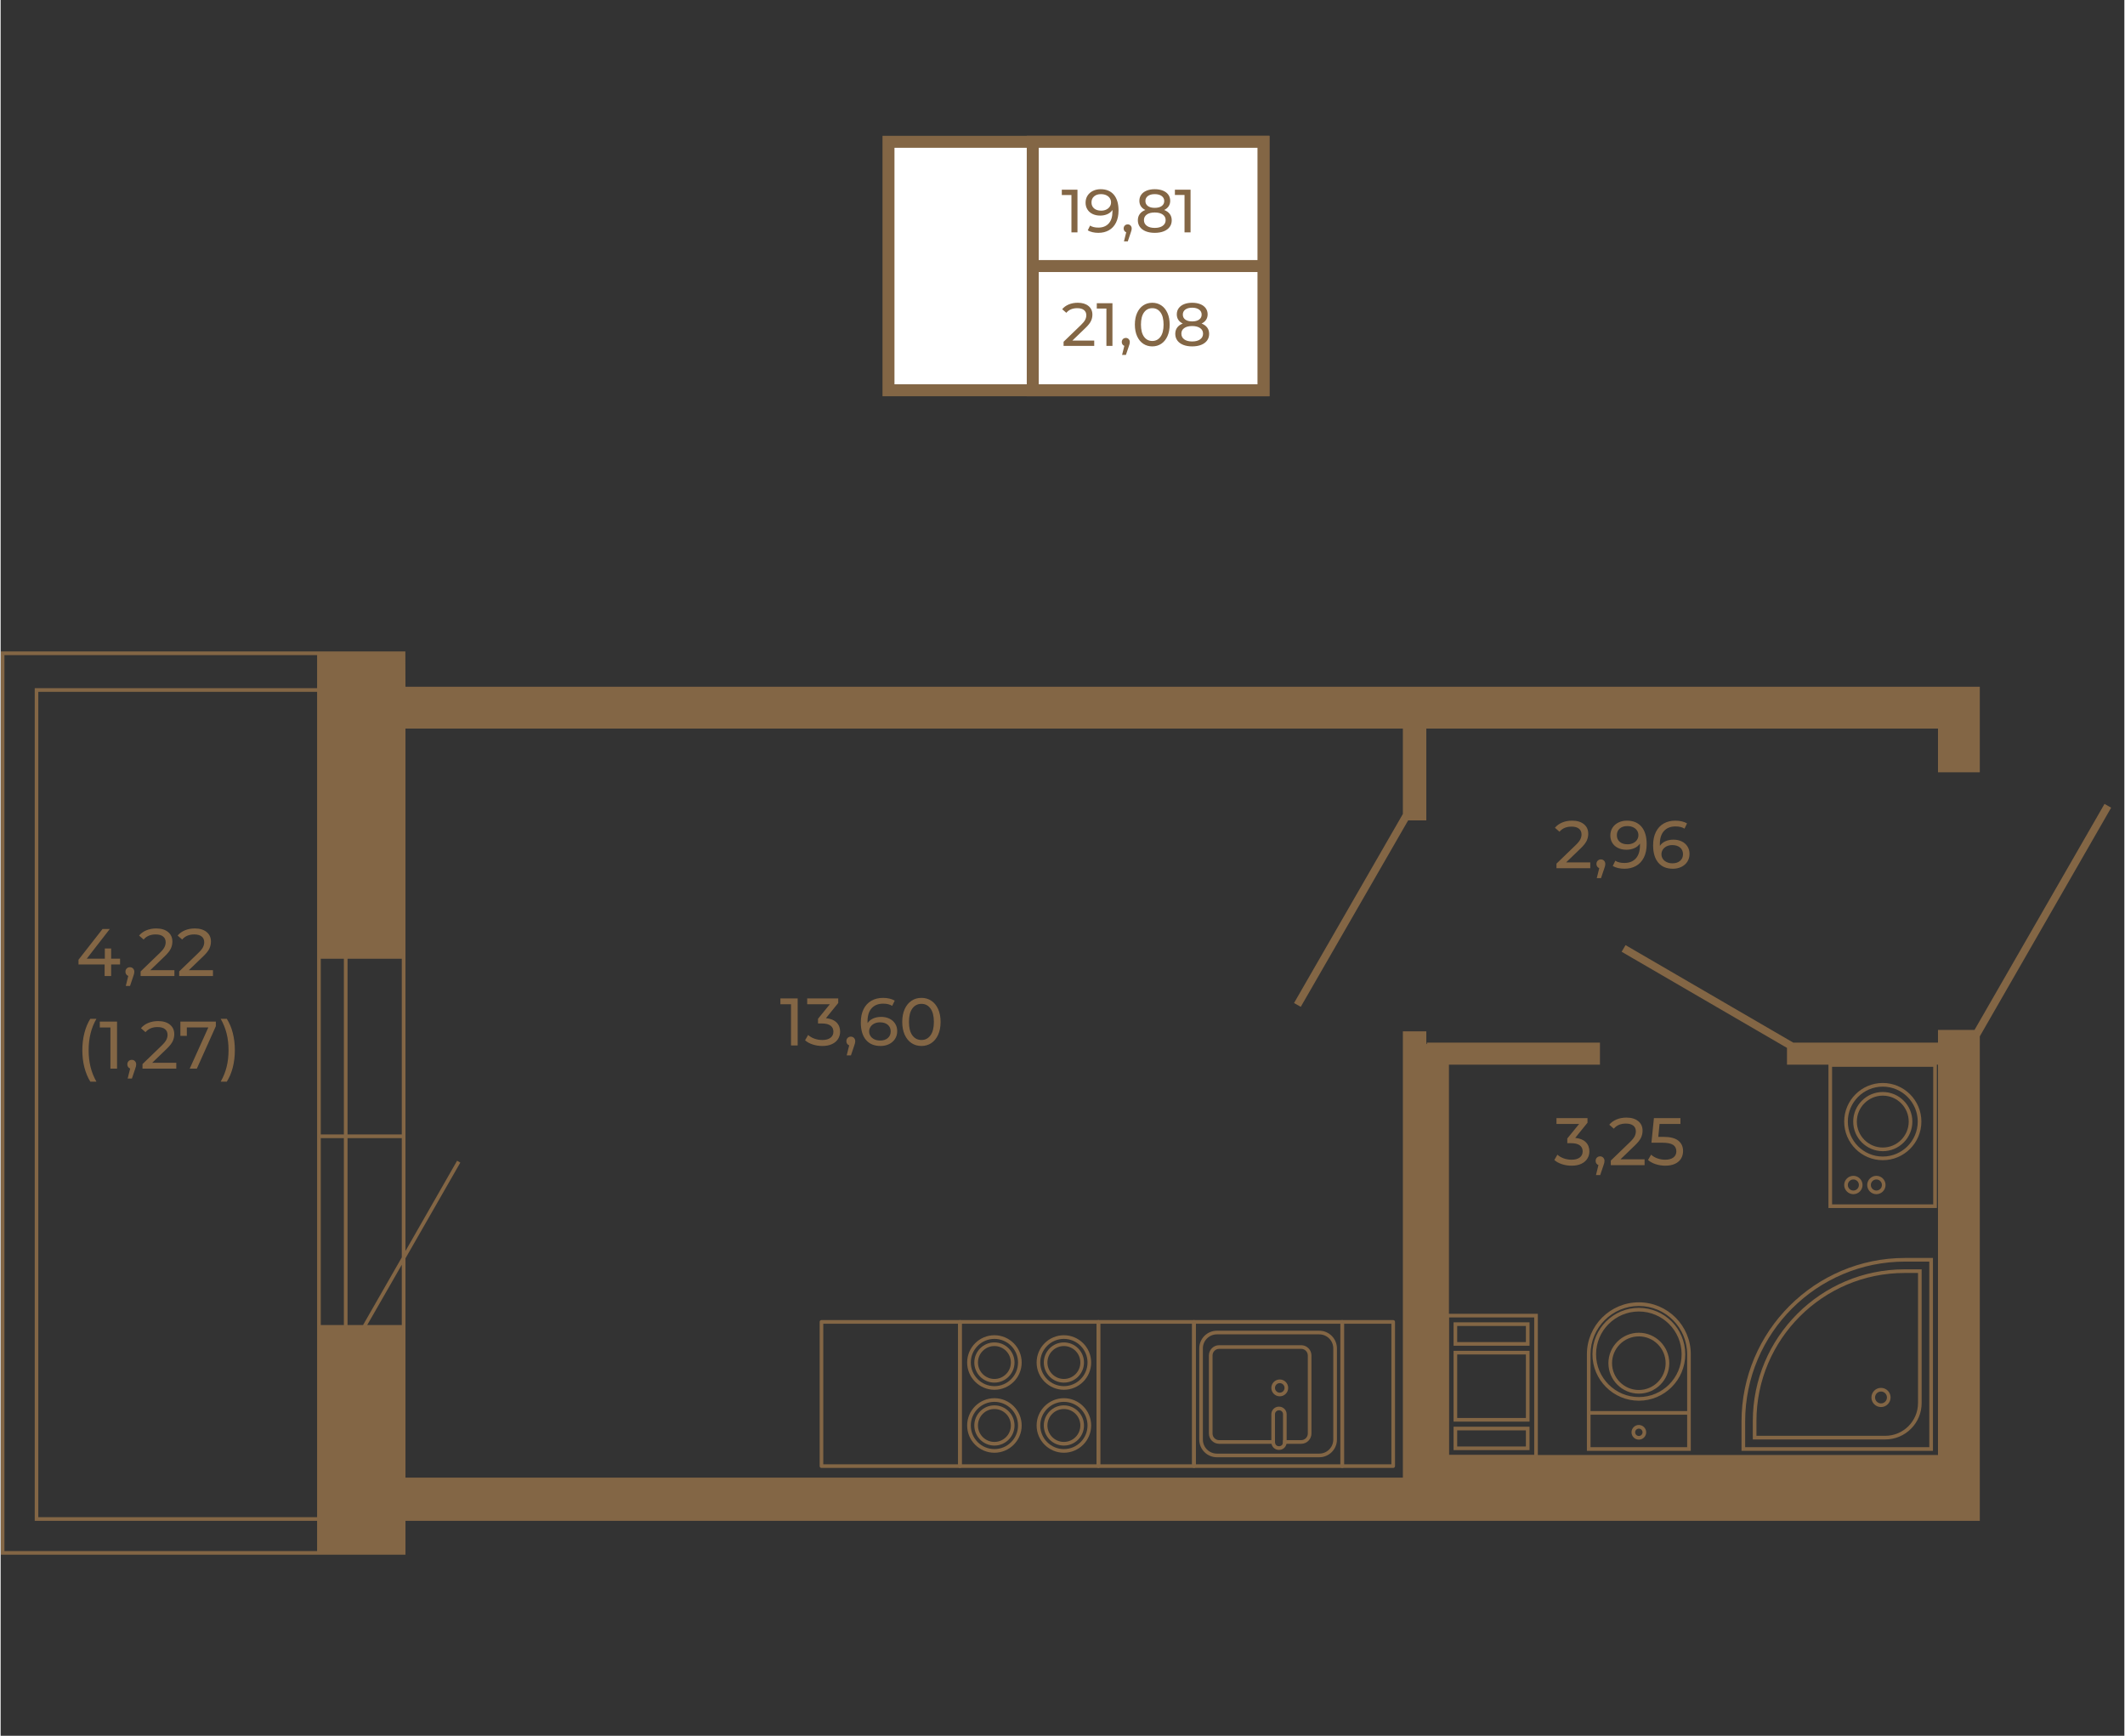 <?xml version="1.0" encoding="UTF-8"?>
<!DOCTYPE svg PUBLIC "-//W3C//DTD SVG 1.1//EN" "http://www.w3.org/Graphics/SVG/1.1/DTD/svg11.dtd">
<!-- Creator: CorelDRAW 2020 (64-Bit) -->
<svg xmlns="http://www.w3.org/2000/svg" xml:space="preserve" width="671px" height="548px" version="1.1" style="shape-rendering:geometricPrecision; text-rendering:geometricPrecision; image-rendering:optimizeQuality; fill-rule:evenodd; clip-rule:evenodd"
viewBox="0 0 4720.31 3857.33"
 xmlns:xlink="http://www.w3.org/1999/xlink"
 xmlns:xodm="http://www.corel.com/coreldraw/odm/2003">
 <rect x="0" y="0" width="4720.31" height="3857.33" fill="#333333" stroke="none"/>
 <defs>
  <style type="text/css">
   <![CDATA[
    .str0 {stroke:#836645;stroke-width:26.6;stroke-miterlimit:10}
    .fil0 {fill:none}
    .fil2 {fill:none;fill-rule:nonzero}
    .fil3 {fill:#836645;fill-rule:nonzero}
    .fil1 {fill:white;fill-rule:nonzero}
   ]]>
  </style>
 </defs>
 <g id="Слой_x0020_1">
  <polygon class="fil0" points="0,0 4720.31,0 4720.31,3857.33 0,3857.33 "/>
  <g id="_2614907664016">
   <polygon class="fil1 str0" points="2806.86,867.28 1973.39,867.28 1973.39,315.16 2806.86,315.16 "/>
   <polygon class="fil1 str0" points="2806.86,867.28 2294.03,867.28 2294.03,315.16 2806.86,315.16 "/>
   <line class="fil2 str0" x1="2294.03" y1="591.22" x2="2807.22" y2= "591.22" />
  </g>
  <path class="fil3" d="M2430.67 756.91l0 11.78 -68.12 0 0 -9.21 38.6 -37.24c4.69,-4.51 7.85,-8.42 9.48,-11.72 1.62,-3.29 2.44,-6.61 2.44,-9.95 0,-4.97 -1.74,-8.83 -5.22,-11.58 -3.47,-2.75 -8.46,-4.13 -14.96,-4.13 -10.48,0 -18.56,3.43 -24.24,10.29l-9.21 -7.99c3.7,-4.51 8.55,-8.03 14.55,-10.56 6.01,-2.53 12.71,-3.79 20.12,-3.79 9.93,0 17.83,2.37 23.7,7.11 5.87,4.74 8.8,11.17 8.8,19.3 0,5.05 -1.08,9.84 -3.25,14.35 -2.17,4.52 -6.28,9.66 -12.33,15.44l-28.98 27.9 48.62 0zm40.5 -83.02l0 94.8 -13.41 0 0 -83.02 -21.4 0 0 -11.78 34.81 0zm29.79 77.06c2.53,0 4.63,0.88 6.3,2.64 1.67,1.76 2.5,3.95 2.5,6.57 0,1.36 -0.15,2.66 -0.47,3.93 -0.32,1.26 -0.93,3.2 -1.83,5.82l-6.36 18.83 -8.54 0 5.01 -20.18c-1.71,-0.64 -3.09,-1.69 -4.13,-3.18 -1.04,-1.49 -1.55,-3.23 -1.55,-5.22 0,-2.71 0.85,-4.92 2.57,-6.64 1.71,-1.71 3.88,-2.57 6.5,-2.57zm58.78 18.83c-7.5,0 -14.16,-1.92 -19.98,-5.76 -5.82,-3.84 -10.41,-9.41 -13.74,-16.73 -3.35,-7.31 -5.02,-15.98 -5.02,-26 0,-10.02 1.67,-18.69 5.02,-26 3.33,-7.32 7.92,-12.89 13.74,-16.73 5.82,-3.83 12.48,-5.75 19.98,-5.75 7.4,0 14.01,1.92 19.84,5.75 5.82,3.84 10.4,9.41 13.74,16.73 3.35,7.31 5.02,15.98 5.02,26 0,10.02 -1.67,18.69 -5.02,26 -3.34,7.32 -7.92,12.89 -13.74,16.73 -5.83,3.84 -12.44,5.76 -19.84,5.76zm0 -12.06c7.58,0 13.65,-3.11 18.21,-9.34 4.56,-6.23 6.84,-15.26 6.84,-27.09 0,-11.83 -2.28,-20.86 -6.84,-27.09 -4.56,-6.23 -10.63,-9.34 -18.21,-9.34 -7.68,0 -13.8,3.11 -18.35,9.34 -4.56,6.23 -6.84,15.26 -6.84,27.09 0,11.83 2.28,20.86 6.84,27.09 4.55,6.23 10.67,9.34 18.35,9.34zm109.56 -38.73c5.42,2.08 9.57,5.06 12.46,8.94 2.89,3.88 4.33,8.53 4.33,13.95 0,5.69 -1.53,10.63 -4.6,14.83 -3.07,4.2 -7.45,7.42 -13.14,9.68 -5.69,2.26 -12.37,3.39 -20.04,3.39 -7.58,0 -14.2,-1.13 -19.84,-3.39 -5.64,-2.26 -10,-5.48 -13.07,-9.68 -3.07,-4.2 -4.61,-9.14 -4.61,-14.83 0,-5.42 1.43,-10.07 4.27,-13.95 2.84,-3.88 6.98,-6.86 12.39,-8.94 -4.33,-2.08 -7.63,-4.83 -9.88,-8.26 -2.26,-3.43 -3.39,-7.49 -3.39,-12.19 0,-5.24 1.42,-9.8 4.27,-13.68 2.84,-3.88 6.84,-6.86 11.98,-8.94 5.15,-2.07 11.11,-3.11 17.88,-3.11 6.86,0 12.89,1.04 18.08,3.11 5.19,2.08 9.21,5.06 12.05,8.94 2.85,3.88 4.27,8.44 4.27,13.68 0,4.6 -1.15,8.64 -3.46,12.12 -2.3,3.48 -5.62,6.25 -9.95,8.33zm-20.99 -35.21c-6.41,0 -11.47,1.37 -15.17,4.13 -3.7,2.75 -5.55,6.48 -5.55,11.17 0,4.7 1.83,8.4 5.48,11.11 3.66,2.7 8.74,4.06 15.24,4.06 6.59,0 11.76,-1.36 15.5,-4.06 3.75,-2.71 5.63,-6.41 5.63,-11.11 0,-4.69 -1.92,-8.42 -5.76,-11.17 -3.84,-2.76 -8.96,-4.13 -15.37,-4.13zm0 75.03c7.49,0 13.41,-1.56 17.74,-4.68 4.33,-3.11 6.5,-7.33 6.5,-12.66 0,-5.24 -2.17,-9.37 -6.5,-12.39 -4.33,-3.03 -10.25,-4.54 -17.74,-4.54 -7.49,0 -13.37,1.51 -17.61,4.54 -4.24,3.02 -6.36,7.15 -6.36,12.39 0,5.33 2.12,9.55 6.36,12.66 4.24,3.12 10.12,4.68 17.61,4.68z"/>
  <path class="fil3" d="M2393.43 421.55l0 94.8 -13.41 0 0 -83.02 -21.4 0 0 -11.78 34.81 0zm51.46 -1.09c12.73,0 22.55,4.11 29.46,12.33 6.91,8.21 10.36,19.86 10.36,34.94 0,10.56 -1.87,19.57 -5.62,27.02 -3.75,7.45 -8.99,13.09 -15.71,16.93 -6.73,3.83 -14.56,5.75 -23.5,5.75 -4.6,0 -8.94,-0.47 -13,-1.42 -4.06,-0.95 -7.59,-2.32 -10.57,-4.13l5.15 -10.56c4.61,2.98 10.7,4.47 18.28,4.47 9.85,0 17.54,-3.05 23.1,-9.15 5.55,-6.09 8.33,-14.96 8.33,-26.61l0 -3.39c-2.71,4.07 -6.46,7.16 -11.25,9.28 -4.78,2.12 -10.15,3.18 -16.11,3.18 -6.23,0 -11.81,-1.17 -16.73,-3.52 -4.92,-2.34 -8.75,-5.71 -11.51,-10.09 -2.75,-4.38 -4.13,-9.41 -4.13,-15.1 0,-5.96 1.47,-11.19 4.4,-15.71 2.94,-4.51 6.93,-8.01 11.99,-10.49 5.05,-2.49 10.74,-3.73 17.06,-3.73zm1.22 47.67c4.24,0 8.04,-0.81 11.38,-2.43 3.34,-1.63 5.93,-3.84 7.78,-6.64 1.86,-2.8 2.78,-5.91 2.78,-9.34 0,-3.35 -0.88,-6.39 -2.64,-9.15 -1.76,-2.75 -4.33,-4.96 -7.72,-6.63 -3.39,-1.67 -7.47,-2.51 -12.26,-2.51 -6.23,0 -11.26,1.67 -15.1,5.01 -3.84,3.34 -5.75,7.81 -5.75,13.41 0,5.6 1.94,10.05 5.82,13.34 3.88,3.3 9.12,4.94 15.71,4.94zm59.05 30.48c2.53,0 4.63,0.88 6.3,2.64 1.67,1.76 2.5,3.95 2.5,6.57 0,1.35 -0.15,2.66 -0.47,3.92 -0.32,1.27 -0.93,3.21 -1.83,5.83l-6.36 18.82 -8.54 0 5.01 -20.18c-1.71,-0.63 -3.09,-1.69 -4.13,-3.18 -1.04,-1.49 -1.55,-3.23 -1.55,-5.21 0,-2.71 0.85,-4.92 2.57,-6.64 1.71,-1.72 3.88,-2.57 6.5,-2.57zm80.99 -31.97c5.42,2.08 9.57,5.06 12.46,8.94 2.89,3.89 4.33,8.54 4.33,13.95 0,5.69 -1.53,10.63 -4.6,14.83 -3.07,4.2 -7.45,7.43 -13.14,9.68 -5.69,2.26 -12.37,3.39 -20.04,3.39 -7.59,0 -14.2,-1.13 -19.85,-3.39 -5.64,-2.25 -9.99,-5.48 -13.06,-9.68 -3.07,-4.2 -4.61,-9.14 -4.61,-14.83 0,-5.41 1.42,-10.06 4.27,-13.95 2.84,-3.88 6.97,-6.86 12.39,-8.94 -4.34,-2.07 -7.63,-4.83 -9.89,-8.26 -2.26,-3.43 -3.38,-7.49 -3.38,-12.18 0,-5.24 1.42,-9.8 4.26,-13.69 2.85,-3.88 6.84,-6.86 11.99,-8.93 5.15,-2.08 11.1,-3.12 17.88,-3.12 6.86,0 12.88,1.04 18.08,3.12 5.19,2.07 9.21,5.05 12.05,8.93 2.84,3.89 4.26,8.45 4.26,13.69 0,4.6 -1.14,8.64 -3.45,12.12 -2.3,3.47 -5.62,6.25 -9.95,8.32zm-20.99 -35.21c-6.41,0 -11.47,1.38 -15.17,4.13 -3.7,2.76 -5.56,6.48 -5.56,11.18 0,4.69 1.83,8.39 5.49,11.1 3.66,2.71 8.74,4.06 15.24,4.06 6.59,0 11.76,-1.35 15.5,-4.06 3.75,-2.71 5.62,-6.41 5.62,-11.1 0,-4.7 -1.91,-8.42 -5.75,-11.18 -3.84,-2.75 -8.96,-4.13 -15.37,-4.13zm0 75.03c7.49,0 13.4,-1.56 17.74,-4.67 4.33,-3.12 6.5,-7.34 6.5,-12.66 0,-5.24 -2.17,-9.37 -6.5,-12.4 -4.34,-3.02 -10.25,-4.53 -17.74,-4.53 -7.5,0 -13.37,1.51 -17.61,4.53 -4.24,3.03 -6.37,7.16 -6.37,12.4 0,5.32 2.13,9.54 6.37,12.66 4.24,3.11 10.11,4.67 17.61,4.67zm79.63 -84.91l0 94.8 -13.41 0 0 -83.02 -21.4 0 0 -11.78 34.81 0z"/>
  <path class="fil3" d="M4294.85 3224.13l-425.49 0 0 -65.1c0,-200.45 163.07,-363.53 363.52,-363.53l61.97 0 0 428.63zm-417.39 -8.11l0 0 409.29 0 0 -412.42 -53.87 0c-195.98,0 -355.42,159.44 -355.42,355.43l0 56.99z"/>
  <path class="fil3" d="M4188.91 3198.83l-294.45 0 0 -40.82c0,-185.94 151.27,-337.22 337.22,-337.22l38.06 0 0 297.21c0,44.57 -36.26,80.83 -80.83,80.83zm-286.36 -8.1l0 0 286.36 0c40.1,0 72.73,-32.62 72.73,-72.73l0 -289.11 -29.96 0c-181.48,0 -329.13,147.64 -329.13,329.12l0 32.72z"/>
  <path class="fil3" d="M4179.38 3126.84c-11.74,0 -21.3,-9.56 -21.3,-21.31 0,-11.75 9.56,-21.31 21.3,-21.31 11.76,0 21.31,9.56 21.31,21.31 0,11.75 -9.55,21.31 -21.31,21.31zm0 -34.52l0 0c-7.28,0 -13.21,5.92 -13.21,13.21 0,7.28 5.93,13.21 13.21,13.21 7.29,0 13.22,-5.93 13.22,-13.21 0,-7.29 -5.93,-13.21 -13.22,-13.21z"/>
  <g id="_2614907668912">
   <g>
    <g>
     <g>
      <g>
       <g>
        <g>
         <path class="fil3" d="M3756.63 3224.13l-230.92 0 0 -214.57c0,-63.66 51.79,-115.46 115.46,-115.46 63.66,0 115.46,51.8 115.46,115.46l0 214.57zm-222.82 -8.11l0 0 214.72 0 0 -206.46c0,-59.2 -48.16,-107.35 -107.36,-107.35 -59.2,0 -107.36,48.15 -107.36,107.35l0 206.46z"/>
        </g>
       </g>
      </g>
     </g>
    </g>
   </g>
   <g>
    <g>
     <g>
      <g>
       <g>
        <g>
         <path class="fil3" d="M3641.17 3199.25c-8.99,0 -16.3,-7.31 -16.3,-16.3 0,-8.98 7.31,-16.3 16.3,-16.3 8.98,0 16.3,7.32 16.3,16.3 0,8.99 -7.32,16.3 -16.3,16.3zm0 -24.49l0 0c-4.52,0 -8.2,3.67 -8.2,8.19 0,4.52 3.68,8.19 8.2,8.19 4.52,0 8.2,-3.67 8.2,-8.19 0,-4.52 -3.68,-8.19 -8.2,-8.19z"/>
        </g>
       </g>
      </g>
     </g>
    </g>
   </g>
   <g>
    <g>
     <g>
      <g>
       <g>
        <g>
         <polygon class="fil3" points="3752.58,3143.85 3529.76,3143.85 3529.76,3135.75 3752.58,3135.75 "/>
        </g>
       </g>
      </g>
     </g>
    </g>
   </g>
   <g>
    <g>
     <g>
      <g>
       <g>
        <g>
         <path class="fil3" d="M3641.17 3112.73c-56.89,0 -103.17,-46.28 -103.17,-103.17 0,-56.88 46.28,-103.17 103.17,-103.17 56.89,0 103.16,46.29 103.16,103.17 0,56.89 -46.27,103.17 -103.16,103.17zm0 -198.24l0 0c-52.42,0 -95.08,42.65 -95.08,95.07 0,52.42 42.66,95.07 95.08,95.07 52.41,0 95.07,-42.65 95.07,-95.07 0,-52.42 -42.66,-95.07 -95.07,-95.07z"/>
        </g>
       </g>
      </g>
     </g>
    </g>
   </g>
   <g>
    <g>
     <g>
      <g>
       <g>
        <g>
         <path class="fil3" d="M3641.17 3097c-37.3,0 -67.66,-30.35 -67.66,-67.65 0,-37.31 30.36,-67.66 67.66,-67.66 37.3,0 67.64,30.35 67.64,67.66 0,37.3 -30.34,67.65 -67.64,67.65zm0 -127.2l0 0c-32.84,0 -59.56,26.71 -59.56,59.55 0,32.83 26.72,59.55 59.56,59.55 32.83,0 59.55,-26.72 59.55,-59.55 0,-32.84 -26.72,-59.55 -59.55,-59.55z"/>
        </g>
       </g>
      </g>
     </g>
    </g>
   </g>
  </g>
  <g id="_2614907668384">
   <g>
    <g>
     <g>
      <g>
       <g>
        <g>
         <path class="fil3" d="M4303.55 2684.53l-240.96 0 0 -321.93 240.96 0 0 321.93zm-232.87 -8.1l0 0 224.78 0 0 -305.73 -224.78 0 0 305.73z"/>
        </g>
       </g>
      </g>
     </g>
    </g>
   </g>
   <g>
    <g>
     <g>
      <g>
       <g>
        <g>
         <g>
          <path class="fil3" d="M4183.36 2558.2c-36.26,0 -65.75,-29.49 -65.75,-65.74 0,-36.26 29.49,-65.75 65.75,-65.75 36.25,0 65.74,29.49 65.74,65.75 0,36.25 -29.49,65.74 -65.74,65.74zm0 -123.39l0 0c-31.79,0 -57.65,25.86 -57.65,57.65 0,31.78 25.86,57.64 57.65,57.64 31.78,0 57.64,-25.86 57.64,-57.64 0,-31.79 -25.86,-57.65 -57.64,-57.65z"/>
         </g>
        </g>
       </g>
      </g>
     </g>
    </g>
    <g>
     <g>
      <g>
       <g>
        <g>
         <g>
          <path class="fil3" d="M4183.36 2578.24c-47.31,0 -85.78,-38.49 -85.78,-85.78 0,-47.3 38.47,-85.79 85.78,-85.79 47.3,0 85.78,38.49 85.78,85.79 0,47.29 -38.48,85.78 -85.78,85.78zm0 -163.46l0 0c-42.84,0 -77.69,34.84 -77.69,77.68 0,42.83 34.85,77.67 77.69,77.67 42.83,0 77.68,-34.84 77.68,-77.67 0,-42.84 -34.85,-77.68 -77.68,-77.68z"/>
         </g>
        </g>
       </g>
      </g>
     </g>
    </g>
   </g>
   <g>
    <g>
     <g>
      <g>
       <g>
        <g>
         <g>
          <path class="fil3" d="M4117.97 2653.78c-11.25,0 -20.39,-9.15 -20.39,-20.4 0,-11.24 9.14,-20.39 20.39,-20.39 11.25,0 20.4,9.15 20.4,20.39 0,11.25 -9.15,20.4 -20.4,20.4zm0 -32.69l0 0c-6.78,0 -12.3,5.51 -12.3,12.29 0,6.78 5.52,12.3 12.3,12.3 6.78,0 12.3,-5.52 12.3,-12.3 0,-6.78 -5.52,-12.29 -12.3,-12.29z"/>
         </g>
        </g>
       </g>
      </g>
     </g>
    </g>
    <g>
     <g>
      <g>
       <g>
        <g>
         <g>
          <path class="fil3" d="M4169.12 2653.78c-11.25,0 -20.4,-9.15 -20.4,-20.4 0,-11.24 9.15,-20.39 20.4,-20.39 11.25,0 20.39,9.15 20.39,20.39 0,11.25 -9.14,20.4 -20.39,20.4zm0 -32.69l0 0c-6.79,0 -12.31,5.51 -12.31,12.29 0,6.78 5.52,12.3 12.31,12.3 6.78,0 12.3,-5.52 12.3,-12.3 0,-6.78 -5.52,-12.29 -12.3,-12.29z"/>
         </g>
        </g>
       </g>
      </g>
     </g>
    </g>
   </g>
  </g>
  <g id="_2614907671696">
   <g>
    <g>
     <g>
      <g>
       <g>
        <g>
         <path class="fil3" d="M2652.32 2933.52l-212.41 0c-2.25,0 -4.03,1.78 -4.03,4.03l0 320.5c0,2.25 1.78,4.08 4.03,4.08l212.41 0c2.25,0 4.08,-1.83 4.08,-4.08l0 -320.5c0,-2.25 -1.83,-4.03 -4.08,-4.03zm-208.33 8.11l0 0 204.3 0 0 312.39 -204.3 0 0 -312.39z"/>
        </g>
       </g>
      </g>
     </g>
    </g>
   </g>
   <g>
    <g>
     <g>
      <g>
       <g>
        <g>
         <path class="fil3" d="M3095.2 2933.52l-113.34 0c-2.25,0 -4.03,1.78 -4.03,4.03l0 320.5c0,2.25 1.78,4.08 4.03,4.08l113.34 0c2.25,0 4.03,-1.83 4.03,-4.08l0 -320.5c0,-2.25 -1.78,-4.03 -4.03,-4.03zm-4.08 320.5l0 0 -105.23 0 0 -312.39 105.23 0 0 312.39z"/>
        </g>
       </g>
      </g>
     </g>
    </g>
   </g>
   <g>
    <g>
     <g>
      <g>
       <g>
        <g>
         <path class="fil3" d="M2132.16 2933.52l-307.75 0c-2.25,0 -4.03,1.78 -4.03,4.03l0 320.5c0,2.25 1.78,4.08 4.03,4.08l307.75 0c2.24,0 4.03,-1.83 4.03,-4.08l0 -320.5c0,-2.25 -1.79,-4.03 -4.03,-4.03zm-303.72 8.11l0 0 299.69 0 0 312.39 -299.69 0 0 -312.39z"/>
        </g>
       </g>
      </g>
     </g>
    </g>
   </g>
   <g>
    <g>
     <g>
      <g>
       <g>
        <g>
         <g>
          <path class="fil3" d="M2439.91 2933.52l-307.75 0c-2.25,0 -4.03,1.78 -4.03,4.03l0 320.5c0,2.25 1.78,4.08 4.03,4.08l307.75 0c2.24,0 4.08,-1.83 4.08,-4.08l0 -320.5c0,-2.25 -1.84,-4.03 -4.08,-4.03zm-303.72 8.11l0 0 299.69 0 0 312.39 -299.69 0 0 -312.39z"/>
         </g>
        </g>
       </g>
      </g>
     </g>
    </g>
    <g>
     <g>
      <g>
       <g>
        <g>
         <g>
          <g>
           <g>
            <path class="fil3" d="M2208.83 3123.08c-24.64,0 -44.69,20.04 -44.69,44.68 0,24.64 20.05,44.69 44.69,44.69 24.64,0 44.68,-20.05 44.68,-44.69 0,-24.64 -20.04,-44.68 -44.68,-44.68zm0 81.26l0 0c-20.15,0 -36.58,-16.43 -36.58,-36.58 0,-20.15 16.43,-36.57 36.58,-36.57 20.15,0 36.57,16.42 36.57,36.57 0,20.15 -16.42,36.58 -36.57,36.58z"/>
           </g>
          </g>
         </g>
        </g>
       </g>
      </g>
      <g>
       <g>
        <g>
         <g>
          <g>
           <g>
            <path class="fil3" d="M2208.83 3107.16c-33.41,0 -60.6,27.19 -60.6,60.6 0,33.42 27.19,60.6 60.6,60.6 33.41,0 60.6,-27.18 60.6,-60.6 0,-33.41 -27.19,-60.6 -60.6,-60.6zm0 113.09l0 0c-28.92,0 -52.49,-23.51 -52.49,-52.49 0,-28.97 23.57,-52.49 52.49,-52.49 28.97,0 52.49,23.52 52.49,52.49 0,28.98 -23.52,52.49 -52.49,52.49z"/>
           </g>
          </g>
         </g>
        </g>
       </g>
      </g>
     </g>
     <g>
      <g>
       <g>
        <g>
         <g>
          <g>
           <g>
            <path class="fil3" d="M2208.83 2983.2c-24.64,0 -44.69,20 -44.69,44.64 0,24.63 20.05,44.68 44.69,44.68 24.64,0 44.68,-20.05 44.68,-44.68 0,-24.64 -20.04,-44.64 -44.68,-44.64zm0 81.21l0 0c-20.15,0 -36.58,-16.37 -36.58,-36.57 0,-20.15 16.43,-36.58 36.58,-36.58 20.15,0 36.57,16.43 36.57,36.58 0,20.2 -16.42,36.57 -36.57,36.57z"/>
           </g>
          </g>
         </g>
        </g>
       </g>
      </g>
      <g>
       <g>
        <g>
         <g>
          <g>
           <g>
            <path class="fil3" d="M2208.83 2967.23c-33.41,0 -60.6,27.19 -60.6,60.61 0,33.41 27.19,60.6 60.6,60.6 33.41,0 60.6,-27.19 60.6,-60.6 0,-33.42 -27.19,-60.61 -60.6,-60.61zm0 113.15l0 0c-28.92,0 -52.49,-23.57 -52.49,-52.54 0,-28.93 23.57,-52.5 52.49,-52.5 28.97,0 52.49,23.57 52.49,52.5 0,28.97 -23.52,52.54 -52.49,52.54z"/>
           </g>
          </g>
         </g>
        </g>
       </g>
      </g>
     </g>
     <g>
      <g>
       <g>
        <g>
         <g>
          <g>
           <g>
            <path class="fil3" d="M2363.24 3123.08c-24.64,0 -44.63,20.04 -44.63,44.68 0,24.64 19.99,44.69 44.63,44.69 24.64,0 44.68,-20.05 44.68,-44.69 0,-24.64 -20.04,-44.68 -44.68,-44.68zm0 81.26l0 0c-20.15,0 -36.58,-16.43 -36.58,-36.58 0,-20.15 16.43,-36.57 36.58,-36.57 20.2,0 36.58,16.42 36.58,36.57 0,20.15 -16.38,36.58 -36.58,36.58z"/>
           </g>
          </g>
         </g>
        </g>
       </g>
      </g>
      <g>
       <g>
        <g>
         <g>
          <g>
           <g>
            <path class="fil3" d="M2363.24 3107.16c-33.41,0 -60.6,27.19 -60.6,60.6 0,33.42 27.19,60.6 60.6,60.6 33.41,0 60.6,-27.18 60.6,-60.6 0,-33.41 -27.19,-60.6 -60.6,-60.6zm0 113.09l0 0c-28.92,0 -52.49,-23.51 -52.49,-52.49 0,-28.97 23.57,-52.49 52.49,-52.49 28.97,0 52.54,23.52 52.54,52.49 0,28.98 -23.57,52.49 -52.54,52.49z"/>
           </g>
          </g>
         </g>
        </g>
       </g>
      </g>
     </g>
     <g>
      <g>
       <g>
        <g>
         <g>
          <g>
           <g>
            <path class="fil3" d="M2363.24 2983.2c-24.64,0 -44.63,20 -44.63,44.64 0,24.63 19.99,44.68 44.63,44.68 24.64,0 44.68,-20.05 44.68,-44.68 0,-24.64 -20.04,-44.64 -44.68,-44.64zm0 81.21l0 0c-20.15,0 -36.58,-16.37 -36.58,-36.57 0,-20.15 16.43,-36.58 36.58,-36.58 20.2,0 36.58,16.43 36.58,36.58 0,20.2 -16.38,36.57 -36.58,36.57z"/>
           </g>
          </g>
         </g>
        </g>
       </g>
      </g>
      <g>
       <g>
        <g>
         <g>
          <g>
           <g>
            <path class="fil3" d="M2363.24 2967.23c-33.41,0 -60.6,27.19 -60.6,60.61 0,33.41 27.19,60.6 60.6,60.6 33.41,0 60.6,-27.19 60.6,-60.6 0,-33.42 -27.19,-60.61 -60.6,-60.61zm0 113.15l0 0c-28.92,0 -52.49,-23.57 -52.49,-52.54 0,-28.93 23.57,-52.5 52.49,-52.5 28.97,0 52.54,23.57 52.54,52.5 0,28.97 -23.57,52.54 -52.54,52.54z"/>
           </g>
          </g>
         </g>
        </g>
       </g>
      </g>
     </g>
    </g>
   </g>
   <g>
    <g>
     <g>
      <g>
       <g>
        <g>
         <g>
          <path class="fil3" d="M2981.86 2933.52l-329.54 0c-2.24,0 -4.03,1.78 -4.03,4.03l0 320.5c0,2.25 1.79,4.08 4.03,4.08l329.54 0c2.24,0 4.03,-1.83 4.03,-4.08l0 -320.5c0,-2.25 -1.79,-4.03 -4.03,-4.03zm-325.46 8.11l0 0 321.43 0 0 312.39 -321.43 0 0 -312.39z"/>
         </g>
        </g>
       </g>
      </g>
     </g>
    </g>
    <g>
     <g>
      <g>
       <g>
        <g>
         <g>
          <path class="fil3" d="M2930.85 2957.19l-227.52 0c-21.63,0 -39.23,17.65 -39.23,39.27l0 202.73c0,21.62 17.6,39.22 39.23,39.22l227.52 0c21.68,0 39.27,-17.6 39.27,-39.22l0 -202.73c0,-21.62 -17.59,-39.27 -39.27,-39.27zm31.16 242l0 0c0,17.14 -13.97,31.11 -31.16,31.11l-227.52 0c-17.19,0 -31.16,-13.97 -31.16,-31.11l0 -202.73c0,-17.18 13.97,-31.16 31.16,-31.16l227.52 0c17.19,0 31.16,13.98 31.16,31.16l0 202.73z"/>
         </g>
        </g>
       </g>
      </g>
     </g>
    </g>
    <g>
     <g>
      <g>
       <g>
        <g>
         <g>
          <path class="fil3" d="M2890.6 2989.37l-182.22 0c-12.6,0 -22.85,10.26 -22.85,22.86l0 173.39c0,12.65 10.25,22.9 22.85,22.9l124.67 0c-0.4,-1.02 -0.6,-2.09 -0.6,-3.26l0 -4.85 -124.07 0c-8.11,0 -14.74,-6.63 -14.74,-14.79l0 -173.39c0,-8.11 6.63,-14.75 14.74,-14.75l182.22 0c8.16,0 14.79,6.64 14.79,14.75l0 173.39c0,8.16 -6.63,14.79 -14.79,14.79l-40.3 0 0 4.85c0,1.17 -0.21,2.24 -0.61,3.26l40.91 0c12.65,0 22.9,-10.25 22.9,-22.9l0 -173.39c0,-12.6 -10.25,-22.86 -22.9,-22.86z"/>
         </g>
        </g>
       </g>
      </g>
     </g>
    </g>
    <g>
     <g>
      <g>
       <g>
        <g>
         <g>
          <path class="fil3" d="M2843.05 3065.53c-10.3,0 -18.72,8.42 -18.72,18.73 0,10.35 8.42,18.72 18.72,18.72 10.31,0 18.73,-8.37 18.73,-18.72 0,-10.31 -8.42,-18.73 -18.73,-18.73zm0 29.34l0 0c-5.86,0 -10.6,-4.75 -10.6,-10.61 0,-5.87 4.74,-10.61 10.6,-10.61 5.87,0 10.62,4.74 10.62,10.61 0,5.86 -4.75,10.61 -10.62,10.61z"/>
         </g>
        </g>
       </g>
      </g>
     </g>
    </g>
    <g>
     <g>
      <g>
       <g>
        <g>
         <g>
          <path class="fil3" d="M2841.11 3125.93c-9.23,0 -16.78,7.5 -16.78,16.78l0 62.55c0,1.12 0.1,2.24 0.36,3.26 1.48,7.7 8.31,13.52 16.42,13.52l0.52 0c8.11,0 14.89,-5.82 16.37,-13.52 0.25,-1.02 0.36,-2.14 0.36,-3.26l0 -62.55c0,-9.28 -7.5,-16.78 -17.25,-16.78zm9.19 79.33l0 0c0,1.17 -0.21,2.24 -0.61,3.26 -1.33,3.16 -4.44,5.41 -8.06,5.41l-0.52 0c-3.62,0 -6.73,-2.25 -8.06,-5.41 -0.4,-1.02 -0.6,-2.09 -0.6,-3.26l0 -62.55c0,-4.79 3.87,-8.67 9.18,-8.67 4.79,0 8.67,3.88 8.67,8.67l0 62.55z"/>
         </g>
        </g>
       </g>
      </g>
     </g>
    </g>
   </g>
  </g>
  <g id="_2614907682256">
   <g>
    <g>
     <g>
      <g>
       <g>
        <g>
         <path class="fil3" d="M3416.66 3241.52l-205.79 0 0 -321.94 205.79 0 0 321.94zm-197.7 -8.11l0 0 189.61 0 0 -305.72 -189.61 0 0 305.72z"/>
        </g>
       </g>
      </g>
     </g>
    </g>
   </g>
   <g>
    <g>
     <g>
      <g>
       <g>
        <g>
         <path class="fil3" d="M3398.19 3222.55l-168.85 0 0 -52 168.85 0 0 52zm-160.76 -8.11l0 0 152.67 0 0 -35.78 -152.67 0 0 35.78z"/>
        </g>
       </g>
      </g>
     </g>
    </g>
   </g>
   <g>
    <g>
     <g>
      <g>
       <g>
        <g>
         <path class="fil3" d="M3398.19 2990.54l-168.85 0 0 -51.99 168.85 0 0 51.99zm-160.76 -8.1l0 0 152.67 0 0 -35.79 -152.67 0 0 35.79z"/>
        </g>
       </g>
      </g>
     </g>
    </g>
   </g>
   <g>
    <g>
     <g>
      <g>
       <g>
        <g>
         <path class="fil3" d="M3398.19 3159.22l-168.85 0 0 -157.34 168.85 0 0 157.34zm-160.76 -8.11l0 0 152.67 0 0 -141.13 -152.67 0 0 141.13z"/>
        </g>
       </g>
      </g>
     </g>
    </g>
   </g>
  </g>
  <g id="_2614907686336">
   <g>
    <path class="fil3" d="M4676.18 1786.5l-288.78 502.03 0 0.26 -81.35 0 0 28.17 -321.7 0 -372.76 -216.65 -8.69 14.73 367.23 213.5 0.27 0 0 37.39 335.65 0 0 867.42 -1086.97 0 0 -867.42 335.64 0 0 -48.97 -384.61 0 0 3.16 -1.32 0 0 -28.17 -52.12 0 0 991.68 -2216.86 0 0 -487.29 121.88 -212.7 -7.1 -4.22 -114.78 200.61 0 -1160.95 2216.86 0 0 189.8 -241.93 420.15 15 8.43 238.51 -414.1 0 -0.26 40.54 0 0 -204.02 1137.26 0 0 97.13 92.93 0 0 -190.07 -3499.17 0 -0.26 -78.44 -899.02 0 0 2007.31 899.28 0 0 -75.3 3499.17 0 0 -1076.7 291.95 -508.08 -14.75 -8.43zm-3972.76 1585.06l0 0 -619.7 0 0 -1834.1 619.7 0 0 1834.1zm0 -1842.26l0 0 -627.6 0 0 1850.41 627.6 0 0 67.13 -694.99 0 0 -1990.98 694.99 0 0 73.44zm59.5 1415.26l0 0 -51.34 0 0 -415.41 51.34 0 0 415.41zm0 -423.58l0 0 -51.34 0 0 -390.41 51.34 0 0 390.41zm128.73 423.58l0 0 -76.87 0 76.87 -134 0 134zm0 -150.32l0 0 -86.09 150.32 -34.48 0 0 -415.41 120.57 0 0 265.09zm0 -273.26l0 0 -120.57 0 0 -390.41 120.57 0 0 390.41z"/>
   </g>
  </g>
  <g id="_2614907687776">
   <path class="fil3" d="M1771.55 2218.73l0 104.5 -14.78 0 0 -91.51 -23.59 0 0 -12.99 38.37 0zm62.84 43.89c10.25,1 18.06,4.16 23.44,9.48 5.37,5.32 8.06,12.12 8.06,20.38 0,5.97 -1.5,11.36 -4.48,16.19 -2.98,4.83 -7.44,8.66 -13.36,11.5 -5.92,2.83 -13.16,4.25 -21.72,4.25 -7.46,0 -14.63,-1.12 -21.49,-3.36 -6.87,-2.24 -12.49,-5.35 -16.87,-9.33l6.87 -11.79c3.58,3.38 8.15,6.09 13.73,8.13 5.57,2.04 11.49,3.07 17.76,3.07 7.76,0 13.81,-1.65 18.14,-4.93 4.33,-3.29 6.49,-7.81 6.49,-13.59 0,-5.77 -2.14,-10.25 -6.42,-13.43 -4.28,-3.18 -10.74,-4.78 -19.4,-4.78l-8.36 0 0 -10.45 26.27 -32.24 -50.31 0 0 -12.99 68.97 0 0 10.15 -27.32 33.74zm55.38 41.05c2.79,0 5.1,0.97 6.95,2.91 1.84,1.94 2.76,4.36 2.76,7.24 0,1.49 -0.18,2.94 -0.53,4.33 -0.35,1.39 -1.02,3.53 -2.01,6.42l-7.02 20.75 -9.4 0 5.52 -22.24c-1.89,-0.7 -3.41,-1.87 -4.55,-3.51 -1.15,-1.64 -1.72,-3.56 -1.72,-5.75 0,-2.98 0.95,-5.42 2.84,-7.31 1.89,-1.89 4.28,-2.84 7.16,-2.84zm67.18 -43.89c6.86,0 13.01,1.3 18.43,3.89 5.42,2.58 9.68,6.29 12.76,11.12 3.09,4.82 4.63,10.37 4.63,16.64 0,6.57 -1.61,12.34 -4.85,17.32 -3.23,4.97 -7.66,8.83 -13.28,11.57 -5.63,2.73 -11.92,4.1 -18.89,4.1 -14.03,0 -24.85,-4.53 -32.47,-13.58 -7.61,-9.06 -11.41,-21.9 -11.41,-38.52 0,-11.64 2.06,-21.57 6.19,-29.78 4.13,-8.2 9.9,-14.43 17.32,-18.66 7.41,-4.22 16.04,-6.34 25.9,-6.34 5.07,0 9.85,0.52 14.33,1.57 4.47,1.04 8.35,2.56 11.64,4.55l-5.67 11.64c-4.98,-3.28 -11.65,-4.92 -20.01,-4.92 -10.84,0 -19.35,3.36 -25.52,10.07 -6.17,6.72 -9.26,16.5 -9.26,29.34 0,1.59 0.05,2.83 0.15,3.73 2.99,-4.48 7.09,-7.89 12.32,-10.23 5.22,-2.33 11.12,-3.51 17.69,-3.51zm-1.79 52.55c6.86,0 12.43,-1.84 16.71,-5.52 4.28,-3.69 6.42,-8.61 6.42,-14.78 0,-6.17 -2.16,-11.07 -6.49,-14.7 -4.33,-3.64 -10.13,-5.45 -17.39,-5.45 -4.68,0 -8.83,0.89 -12.46,2.68 -3.64,1.79 -6.47,4.23 -8.51,7.32 -2.04,3.08 -3.06,6.51 -3.06,10.3 0,3.68 0.97,7.04 2.91,10.07 1.94,3.04 4.77,5.48 8.51,7.32 3.73,1.84 8.18,2.76 13.36,2.76zm91.5 12.09c-8.26,0 -15.6,-2.11 -22.02,-6.34 -6.42,-4.23 -11.47,-10.38 -15.15,-18.44 -3.68,-8.06 -5.52,-17.61 -5.52,-28.66 0,-11.05 1.84,-20.6 5.52,-28.66 3.68,-8.06 8.73,-14.21 15.15,-18.44 6.42,-4.22 13.76,-6.34 22.02,-6.34 8.16,0 15.45,2.12 21.87,6.34 6.42,4.23 11.47,10.38 15.15,18.44 3.68,8.06 5.52,17.61 5.52,28.66 0,11.05 -1.84,20.6 -5.52,28.66 -3.68,8.06 -8.73,14.21 -15.15,18.44 -6.42,4.23 -13.71,6.34 -21.87,6.34zm0 -13.28c8.36,0 15.05,-3.44 20.08,-10.3 5.02,-6.87 7.54,-16.82 7.54,-29.86 0,-13.04 -2.52,-22.99 -7.54,-29.85 -5.03,-6.87 -11.72,-10.3 -20.08,-10.3 -8.46,0 -15.2,3.43 -20.23,10.3 -5.02,6.86 -7.54,16.81 -7.54,29.85 0,13.04 2.52,22.99 7.54,29.86 5.03,6.86 11.77,10.3 20.23,10.3z"/>
  </g>
  <g id="_2614907690656">
   <path class="fil3" d="M3499.73 2528.65c10.25,1 18.06,4.16 23.43,9.48 5.38,5.33 8.07,12.12 8.07,20.38 0,5.97 -1.5,11.37 -4.48,16.2 -2.99,4.82 -7.44,8.65 -13.36,11.49 -5.92,2.84 -13.16,4.25 -21.72,4.25 -7.47,0 -14.63,-1.12 -21.49,-3.36 -6.87,-2.23 -12.49,-5.34 -16.87,-9.32l6.86 -11.8c3.59,3.39 8.16,6.1 13.73,8.14 5.58,2.04 11.5,3.06 17.77,3.06 7.76,0 13.81,-1.64 18.14,-4.93 4.32,-3.28 6.49,-7.81 6.49,-13.58 0,-5.77 -2.14,-10.25 -6.42,-13.44 -4.28,-3.18 -10.75,-4.77 -19.41,-4.77l-8.35 0 0 -10.45 26.27 -32.24 -50.31 0 0 -12.99 68.97 0 0 10.15 -27.32 33.73zm55.38 41.06c2.79,0 5.1,0.97 6.94,2.91 1.84,1.94 2.76,4.35 2.76,7.24 0,1.49 -0.17,2.93 -0.52,4.32 -0.35,1.4 -1.02,3.54 -2.01,6.42l-7.02 20.75 -9.4 0 5.52 -22.24c-1.89,-0.7 -3.41,-1.87 -4.55,-3.51 -1.15,-1.64 -1.72,-3.55 -1.72,-5.74 0,-2.99 0.95,-5.43 2.84,-7.32 1.89,-1.89 4.27,-2.83 7.16,-2.83zm98.82 6.56l0 12.99 -75.09 0 0 -10.15 42.55 -41.05c5.17,-4.98 8.66,-9.28 10.45,-12.91 1.79,-3.64 2.68,-7.29 2.68,-10.97 0,-5.48 -1.91,-9.73 -5.74,-12.77 -3.84,-3.03 -9.33,-4.55 -16.5,-4.55 -11.54,0 -20.45,3.78 -26.72,11.35l-10.15 -8.81c4.08,-4.98 9.43,-8.86 16.05,-11.65 6.62,-2.78 14,-4.17 22.17,-4.17 10.94,0 19.65,2.61 26.12,7.83 6.47,5.23 9.7,12.32 9.7,21.27 0,5.58 -1.19,10.85 -3.58,15.83 -2.39,4.97 -6.92,10.64 -13.59,17.01l-31.94 30.75 53.59 0zm42.1 -49.85c14.92,0 25.89,2.81 32.91,8.43 7.01,5.62 10.52,13.31 10.52,23.06 0,6.17 -1.47,11.72 -4.4,16.65 -2.94,4.92 -7.37,8.8 -13.29,11.64 -5.92,2.84 -13.21,4.25 -21.86,4.25 -7.37,0 -14.49,-1.12 -21.35,-3.36 -6.87,-2.23 -12.54,-5.34 -17.02,-9.32l6.87 -11.8c3.58,3.39 8.16,6.1 13.73,8.14 5.57,2.04 11.45,3.06 17.61,3.06 7.87,0 13.96,-1.67 18.29,-5 4.33,-3.33 6.49,-7.89 6.49,-13.66 0,-6.27 -2.38,-11.02 -7.16,-14.26 -4.78,-3.23 -12.94,-4.85 -24.48,-4.85l-23.73 0 5.52 -54.63 58.96 0 0 12.99 -46.42 0 -2.84 28.66 11.65 0z"/>
  </g>
  <g id="_2614907688736">
   <path class="fil3" d="M3533.17 1916.39l0 12.99 -75.09 0 0 -10.15 42.55 -41.05c5.17,-4.98 8.65,-9.28 10.44,-12.91 1.79,-3.64 2.69,-7.29 2.69,-10.98 0,-5.47 -1.91,-9.72 -5.74,-12.76 -3.84,-3.03 -9.33,-4.55 -16.5,-4.55 -11.54,0 -20.45,3.78 -26.72,11.35l-10.15 -8.81c4.08,-4.98 9.43,-8.86 16.05,-11.65 6.62,-2.78 14,-4.17 22.16,-4.17 10.95,0 19.66,2.61 26.13,7.83 6.47,5.23 9.7,12.32 9.7,21.27 0,5.58 -1.19,10.85 -3.58,15.82 -2.39,4.98 -6.92,10.65 -13.59,17.02l-31.94 30.75 53.59 0zm23.73 -6.57c2.79,0 5.1,0.98 6.94,2.91 1.84,1.95 2.76,4.36 2.76,7.25 0,1.49 -0.17,2.93 -0.52,4.32 -0.35,1.4 -1.02,3.54 -2.01,6.42l-7.02 20.75 -9.4 0 5.52 -22.24c-1.89,-0.7 -3.41,-1.87 -4.55,-3.51 -1.15,-1.64 -1.72,-3.56 -1.72,-5.74 0,-2.99 0.95,-5.43 2.84,-7.32 1.89,-1.89 4.27,-2.84 7.16,-2.84zm57.77 -86.12c14.03,0 24.85,4.52 32.47,13.58 7.61,9.05 11.41,21.89 11.41,38.51 0,11.64 -2.06,21.57 -6.19,29.78 -4.13,8.21 -9.9,14.43 -17.32,18.66 -7.41,4.23 -16.04,6.34 -25.89,6.34 -5.08,0 -9.85,-0.52 -14.33,-1.56 -4.48,-1.05 -8.36,-2.57 -11.65,-4.56l5.68 -11.64c5.07,3.28 11.79,4.93 20.15,4.93 10.84,0 19.33,-3.36 25.45,-10.08 6.12,-6.72 9.18,-16.49 9.18,-29.33l0 -3.73c-2.99,4.47 -7.12,7.88 -12.39,10.22 -5.27,2.34 -11.2,3.51 -17.76,3.51 -6.87,0 -13.02,-1.29 -18.44,-3.88 -5.42,-2.59 -9.65,-6.3 -12.69,-11.12 -3.03,-4.83 -4.55,-10.38 -4.55,-16.65 0,-6.56 1.62,-12.34 4.85,-17.31 3.24,-4.98 7.64,-8.83 13.21,-11.57 5.57,-2.74 11.84,-4.1 18.81,-4.1zm1.34 52.54c4.68,0 8.86,-0.9 12.54,-2.69 3.68,-1.79 6.54,-4.23 8.59,-7.31 2.04,-3.09 3.05,-6.52 3.05,-10.3 0,-3.69 -0.96,-7.04 -2.91,-10.08 -1.93,-3.03 -4.77,-5.47 -8.51,-7.31 -3.72,-1.84 -8.23,-2.76 -13.5,-2.76 -6.87,0 -12.42,1.84 -16.65,5.52 -4.23,3.68 -6.34,8.61 -6.34,14.78 0,6.17 2.14,11.07 6.42,14.7 4.28,3.63 10.05,5.45 17.31,5.45zm101.96 -10.3c6.86,0 13.01,1.29 18.43,3.88 5.42,2.59 9.68,6.29 12.76,11.12 3.09,4.83 4.63,10.38 4.63,16.65 0,6.56 -1.62,12.33 -4.85,17.31 -3.23,4.97 -7.66,8.83 -13.28,11.57 -5.63,2.74 -11.92,4.1 -18.89,4.1 -14.03,0 -24.85,-4.52 -32.47,-13.58 -7.61,-9.06 -11.41,-21.89 -11.41,-38.51 0,-11.65 2.06,-21.57 6.19,-29.78 4.13,-8.21 9.9,-14.43 17.32,-18.66 7.41,-4.23 16.04,-6.34 25.9,-6.34 5.07,0 9.85,0.52 14.33,1.56 4.47,1.05 8.35,2.56 11.64,4.55l-5.67 11.65c-4.98,-3.29 -11.65,-4.93 -20.01,-4.93 -10.84,0 -19.35,3.36 -25.52,10.08 -6.17,6.71 -9.26,16.49 -9.26,29.33 0,1.59 0.05,2.84 0.15,3.73 2.99,-4.48 7.09,-7.89 12.32,-10.22 5.22,-2.34 11.12,-3.51 17.69,-3.51zm-1.79 52.54c6.86,0 12.43,-1.84 16.71,-5.52 4.28,-3.68 6.42,-8.61 6.42,-14.78 0,-6.17 -2.16,-11.07 -6.49,-14.7 -4.33,-3.64 -10.13,-5.45 -17.39,-5.45 -4.68,0 -8.83,0.89 -12.46,2.69 -3.64,1.79 -6.47,4.22 -8.51,7.31 -2.04,3.09 -3.06,6.52 -3.06,10.3 0,3.68 0.97,7.04 2.91,10.08 1.94,3.03 4.77,5.47 8.51,7.31 3.73,1.84 8.18,2.76 13.36,2.76z"/>
  </g>
  <g id="_2614907688352">
   <path class="fil3" d="M265.48 2143.27l-19.85 0 0 25.67 -14.48 0 0 -25.67 -58.07 0 0 -10.45 53.44 -68.37 16.12 0 -51.2 65.98 40.16 0 0 -22.69 14.03 0 0 22.69 19.85 0 0 12.84zm21.94 6.12c2.79,0 5.1,0.97 6.95,2.91 1.84,1.94 2.76,4.35 2.76,7.24 0,1.49 -0.18,2.93 -0.53,4.33 -0.34,1.39 -1.02,3.53 -2.01,6.42l-7.02 20.74 -9.4 0 5.52 -22.24c-1.89,-0.69 -3.41,-1.86 -4.55,-3.51 -1.14,-1.64 -1.72,-3.55 -1.72,-5.74 0,-2.99 0.95,-5.43 2.84,-7.32 1.89,-1.89 4.28,-2.83 7.16,-2.83zm98.82 6.56l0 12.99 -75.08 0 0 -10.15 42.54 -41.05c5.17,-4.97 8.66,-9.28 10.45,-12.91 1.79,-3.63 2.69,-7.29 2.69,-10.97 0,-5.47 -1.92,-9.73 -5.75,-12.77 -3.83,-3.03 -9.33,-4.55 -16.5,-4.55 -11.54,0 -20.45,3.78 -26.72,11.35l-10.14 -8.81c4.07,-4.98 9.42,-8.86 16.04,-11.64 6.62,-2.79 14.01,-4.18 22.17,-4.18 10.94,0 19.65,2.61 26.12,7.83 6.47,5.23 9.7,12.32 9.7,21.27 0,5.58 -1.19,10.85 -3.58,15.83 -2.39,4.97 -6.91,10.65 -13.58,17.01l-31.95 30.75 53.59 0zm85.68 0l0 12.99 -75.08 0 0 -10.15 42.54 -41.05c5.18,-4.97 8.66,-9.28 10.45,-12.91 1.79,-3.63 2.69,-7.29 2.69,-10.97 0,-5.47 -1.92,-9.73 -5.75,-12.77 -3.83,-3.03 -9.33,-4.55 -16.49,-4.55 -11.55,0 -20.45,3.78 -26.72,11.35l-10.15 -8.81c4.08,-4.98 9.43,-8.86 16.04,-11.64 6.62,-2.79 14.01,-4.18 22.17,-4.18 10.95,0 19.66,2.61 26.12,7.83 6.47,5.23 9.71,12.32 9.71,21.27 0,5.58 -1.2,10.85 -3.59,15.83 -2.38,4.97 -6.91,10.65 -13.58,17.01l-31.94 30.75 53.58 0zm-272.57 247.8c-5.67,-9.16 -10.05,-19.68 -13.13,-31.57 -3.09,-11.9 -4.63,-24.66 -4.63,-38.29 0,-13.64 1.54,-26.45 4.63,-38.44 3.08,-11.99 7.46,-22.46 13.13,-31.42l13.59 0c-5.97,10.45 -10.35,21.4 -13.14,32.84 -2.79,11.44 -4.18,23.78 -4.18,37.02 0,13.23 1.39,25.58 4.18,37.02 2.79,11.44 7.17,22.39 13.14,32.84l-13.59 0zm59.41 -133.45l0 104.49 -14.77 0 0 -91.5 -23.59 0 0 -12.99 38.36 0zm32.85 84.94c2.78,0 5.09,0.97 6.94,2.91 1.84,1.94 2.76,4.35 2.76,7.24 0,1.49 -0.18,2.93 -0.52,4.32 -0.35,1.4 -1.02,3.54 -2.02,6.42l-7.02 20.75 -9.4 0 5.52 -22.24c-1.89,-0.7 -3.4,-1.87 -4.55,-3.51 -1.14,-1.64 -1.71,-3.55 -1.71,-5.74 0,-2.99 0.94,-5.43 2.83,-7.32 1.89,-1.89 4.28,-2.83 7.17,-2.83zm98.81 6.56l0 12.99 -75.08 0 0 -10.15 42.54 -41.05c5.18,-4.98 8.66,-9.28 10.45,-12.91 1.79,-3.64 2.69,-7.29 2.69,-10.97 0,-5.48 -1.92,-9.73 -5.75,-12.77 -3.83,-3.03 -9.33,-4.55 -16.49,-4.55 -11.55,0 -20.45,3.78 -26.72,11.35l-10.15 -8.81c4.08,-4.98 9.42,-8.86 16.04,-11.64 6.62,-2.79 14.01,-4.18 22.17,-4.18 10.95,0 19.66,2.61 26.12,7.83 6.47,5.23 9.71,12.32 9.71,21.27 0,5.58 -1.2,10.85 -3.59,15.83 -2.39,4.97 -6.91,10.64 -13.58,17.01l-31.94 30.75 53.58 0zm87.93 -91.5l0 10.15 -42.25 94.34 -15.82 0 41.35 -91.5 -47.77 0 0 18.66 -14.33 0 0 -31.65 78.82 0zm10.75 133.45c5.96,-10.45 10.37,-21.4 13.21,-32.84 2.83,-11.44 4.25,-23.79 4.25,-37.02 0,-13.24 -1.42,-25.58 -4.25,-37.02 -2.84,-11.44 -7.25,-22.39 -13.21,-32.84l13.58 0c5.77,8.96 10.2,19.41 13.28,31.35 3.09,11.94 4.63,24.78 4.63,38.51 0,13.63 -1.54,26.42 -4.63,38.36 -3.08,11.94 -7.51,22.44 -13.28,31.5l-13.58 0z"/>
  </g>
 </g>
</svg>
